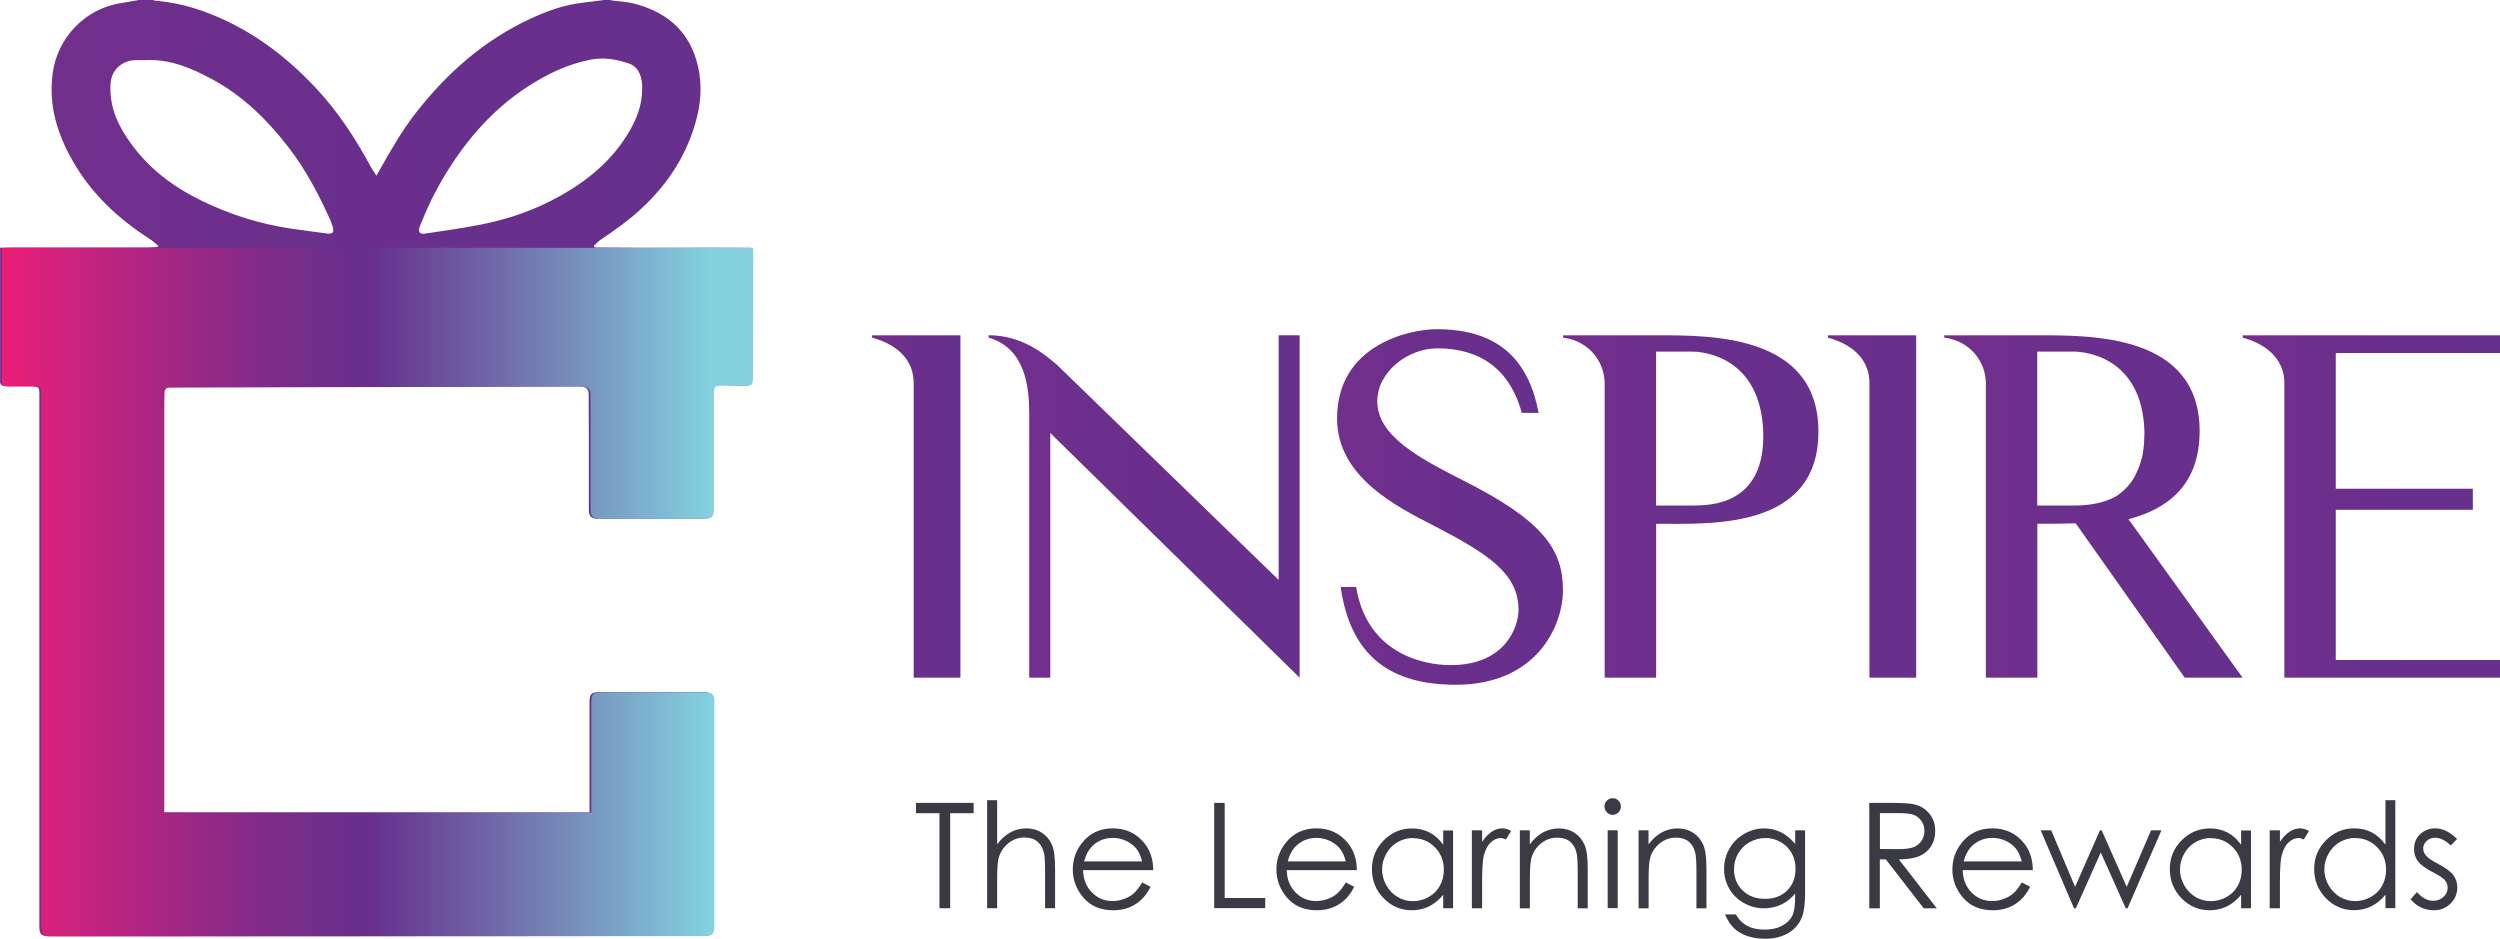 <?xml version="1.0" encoding="UTF-8"?>
<svg id="Layer_2" data-name="Layer 2" xmlns="http://www.w3.org/2000/svg" xmlns:xlink="http://www.w3.org/1999/xlink" viewBox="0 0 321.94 120.88">
  <defs>
    <style>
      .cls-1 {
        fill: url(#linear-gradient-2);
      }

      .cls-2 {
        fill: url(#linear-gradient-6);
      }

      .cls-3 {
        fill: url(#linear-gradient-5);
      }

      .cls-4 {
        fill: url(#linear-gradient-7);
      }

      .cls-5 {
        fill: url(#linear-gradient-9);
      }

      .cls-6 {
        fill: url(#linear-gradient-3);
      }

      .cls-7 {
        fill: url(#linear-gradient);
      }

      .cls-8 {
        fill: url(#linear-gradient-4);
      }

      .cls-9 {
        fill: url(#linear-gradient-8);
      }

      .cls-10 {
        fill: #3a3a44;
      }
    </style>
    <linearGradient id="linear-gradient" x1="0" y1="60.28" x2="96.76" y2="60.28" gradientUnits="userSpaceOnUse">
      <stop offset="0" stop-color="#732f8c"/>
      <stop offset=".38" stop-color="#6b2f8c"/>
      <stop offset=".99" stop-color="#66308c"/>
    </linearGradient>
    <linearGradient id="linear-gradient-2" x1="112.3" y1="65.22" x2="123.68" y2="65.22" xlink:href="#linear-gradient"/>
    <linearGradient id="linear-gradient-3" x1="127.3" y1="65.22" x2="167.36" y2="65.22" xlink:href="#linear-gradient"/>
    <linearGradient id="linear-gradient-4" x1="172.18" y1="65.28" x2="201.27" y2="65.28" xlink:href="#linear-gradient"/>
    <linearGradient id="linear-gradient-5" x1="201.27" y1="65.22" x2="234.17" y2="65.22" xlink:href="#linear-gradient"/>
    <linearGradient id="linear-gradient-6" x1="235.37" y1="65.22" x2="246.76" y2="65.22" xlink:href="#linear-gradient"/>
    <linearGradient id="linear-gradient-7" x1="250.37" y1="65.22" x2="288.81" y2="65.22" xlink:href="#linear-gradient"/>
    <linearGradient id="linear-gradient-8" x1="288.81" y1="65.22" x2="321.94" y2="65.22" xlink:href="#linear-gradient"/>
    <linearGradient id="linear-gradient-9" x1=".23" y1="76.24" x2="96.99" y2="76.24" gradientUnits="userSpaceOnUse">
      <stop offset="0" stop-color="#eb1e79"/>
      <stop offset=".16" stop-color="#b62580"/>
      <stop offset=".31" stop-color="#8a2a86"/>
      <stop offset=".42" stop-color="#702e8a"/>
      <stop offset=".49" stop-color="#66308c"/>
      <stop offset=".65" stop-color="#6f66a7"/>
      <stop offset=".94" stop-color="#83d0de"/>
    </linearGradient>
  </defs>
  <g id="Layer_1-2" data-name="Layer 1">
    <g>
      <path class="cls-7" d="M17.88,0c.59,0,1.18,0,1.77,0,.12,.03,.24,.08,.36,.09,2.1,.18,4.13,.63,6.11,1.34,5.72,2.05,10.46,5.52,14.58,9.93,2.85,3.05,5.1,6.5,7.07,10.16,.2,.37,.45,.7,.7,1.1,.13-.22,.22-.37,.31-.53,1.47-2.62,2.95-5.24,4.82-7.62,4.01-5.12,8.78-9.32,14.73-12.07,2.16-1,4.38-1.8,6.77-2.06C76,.24,76.89,.11,77.8,0c.26,0,.52,0,.79,0,.11,.03,.21,.07,.32,.08,.84,.11,1.7,.13,2.52,.33,4,.97,6.97,3.17,8.22,7.25,.76,2.48,.72,5.01,.08,7.51-1.17,4.62-3.65,8.45-7.12,11.68-1.61,1.5-3.39,2.77-5.22,3.99-.33,.22-.61,.53-.91,.8,.03,.08,.06,.15,.09,.23,6.73,.07,13.46,0,20.17,.04,.02,.1,.03,.13,.03,.16,0,5.51,0,11.03-.02,16.54,0,.07,0,.13-.01,.2-.05,.71-.19,.85-.91,.84-1-.01-2-.06-2.99-.05-.97,0-1.14,.21-1.14,1.16,0,4.96,0,9.91,0,14.87,0,.85-.3,1.17-1.14,1.17-4.52,0-9.04,0-13.56,0-.87,0-1.17-.31-1.17-1.2,0-3.29,0-6.58,0-9.86,0-1.62-.03-3.24-.02-4.86,0-.69-.21-1-.89-1.09-.24-.03-.49-.03-.74-.03-1.59,0-3.18,.01-4.76,.01-6.3,.02-12.6,.03-18.91,.05-5.66,.01-11.33,.02-16.99,.03-3.47,0-6.94,.01-10.41,.02-.49,0-.98,.01-1.47,.01-.44,0-.66,.24-.68,.66-.02,.46-.03,.92-.03,1.37,0,17.39,0,34.78,0,52.17v.54h54.99v-.6c0-4.56,0-9.13,0-13.69,0-.93,.26-1.2,1.19-1.2,4.49,0,8.97,0,13.46,0,.91,0,1.19,.28,1.19,1.21,0,9.64,0,19.27,0,28.91,0,1.01-.26,1.28-1.27,1.28-25.64,.01-51.27,.02-76.91,.03-2.46,0-4.91,0-7.37,0-.86,0-1.13-.28-1.14-1.15,0-.15,0-.29,0-.44,0-22.72,0-45.45,0-68.17,0-.93-.06-1-.98-1.06-.16-.01-.33,0-.49,0-.9,0-1.8,0-2.7,0-.37,0-.73-.02-.89-.44V31.9c.46,0,.91-.02,1.37-.02,5.83,0,11.65,0,17.48,0,.48,0,.96-.05,1.44-.08,.02-.05,.05-.1,.07-.15-.34-.28-.66-.6-1.03-.84-4.07-2.6-7.54-5.82-9.95-10.04-1.99-3.47-3.15-7.15-2.62-11.24C7.36,4.84,10.99,1.07,15.68,.38c.74-.11,1.47-.25,2.2-.38ZM82.69,11.54c0-.23,.02-.46,0-.69-.11-1.19-.5-2.26-1.72-2.68-1.6-.54-3.25-.82-4.97-.48-2.95,.59-5.6,1.87-8.1,3.5-4.41,2.87-7.76,6.73-10.49,11.17-1.31,2.13-2.4,4.38-3.32,6.71-.29,.74-.08,1.12,.59,1.02,2.41-.36,4.82-.69,7.21-1.16,3.61-.71,7.06-1.91,10.28-3.72,3.52-1.98,6.55-4.48,8.68-7.97,1.07-1.76,1.84-3.61,1.84-5.7ZM18.59,7.75c-.28,0-.79-.03-1.29,0-1.67,.1-2.93,1.31-3.06,2.96-.05,.65-.02,1.31,.06,1.95,.25,2.12,1.23,3.94,2.44,5.65,2.38,3.38,5.59,5.78,9.25,7.55,3.6,1.75,7.4,2.97,11.37,3.56,1.62,.24,3.24,.45,4.86,.66,.59,.08,.82-.2,.65-.78-.09-.31-.19-.63-.32-.92-1.49-3.34-3.18-6.55-5.43-9.45-2.74-3.54-5.88-6.63-9.87-8.76-2.63-1.4-5.33-2.6-8.64-2.43Z"/>
      <g>
        <path class="cls-1" d="M123.68,43.17v44.1h-6.02V49.32c0-2.59-1.63-4.82-5.36-5.84v-.3h11.39Z"/>
        <path class="cls-6" d="M167.36,43.17v44.1l-32.11-31.51v31.51h-2.71V53.29c0-3.43-.48-8.43-5.24-9.82v-.3c4.4,0,7.29,2.53,8.8,3.8l28.56,27.71v-31.51h2.71Z"/>
        <path class="cls-8" d="M201.27,76.01c0,4.58-3.37,12.17-13.8,12.17-8.25,0-13.55-3.55-14.82-12.59h1.99c1.33,8.25,8.19,10.06,12.17,10.06,7.05,0,8.74-4.94,8.74-7.11,0-4.64-3.8-7.17-11.02-10.9-4.58-2.35-12.35-6.2-12.35-13.74,0-9.58,9.46-11.51,12.83-11.51,8.43,0,11.93,4.46,13.13,10.78h-2.17c-.9-3.31-3.31-8.31-10.9-8.31-3.74,0-7.71,3.01-7.71,6.81,0,4.46,5.36,7.29,10.9,10.12,10.48,5.24,13.01,8.98,13.01,14.22Z"/>
        <path class="cls-3" d="M234.17,55.58c0,12.71-13.98,11.87-20.9,11.87v19.82h-6.63V49.38c0-2.77-1.99-5.48-5.36-5.9v-.3h11.99c6.93,0,20.9-.18,20.9,12.41Zm-7.11,0c-.36-9.7-7.83-10.3-9.1-10.3h-4.7v19.82h4.7c2.41,0,9.4-.12,9.1-9.52Z"/>
        <path class="cls-2" d="M246.76,43.17v44.1h-6.02V49.32c0-2.59-1.63-4.82-5.36-5.84v-.3h11.39Z"/>
        <path class="cls-4" d="M288.81,87.27h-7.47l-14.04-19.88c-1.81,.06-3.49,.06-4.94,.06v19.82h-6.63V49.38c0-2.77-1.99-5.48-5.36-5.9v-.3h11.99c6.93,0,20.9-.18,20.9,12.35,0,7.05-4.28,10.06-9.16,11.33l14.7,20.42Zm-14.76-24.7c.42-.48,.84-1.08,1.08-1.69,.36-.72,.6-1.51,.78-2.29,.18-.96,.24-2.05,.24-3.07-.3-9.58-7.71-10.24-9.04-10.24h-4.76v19.82h4.76c.78,0,1.57-.06,2.35-.18,1.14-.18,2.29-.54,3.25-1.14,.48-.36,.9-.72,1.33-1.2Z"/>
        <path class="cls-9" d="M321.94,84.98v2.29h-27.77V49.32c0-2.59-1.69-4.82-5.36-5.84v-.3h33.13v2.29h-21.15v17.47h17.65v2.71h-17.65v19.34h21.15Z"/>
      </g>
      <path class="cls-5" d="M96.97,31.93c.02,.1,.03,.13,.03,.16,0,5.51,0,11.03-.02,16.54,0,.07,0,.13-.01,.2-.05,.71-.19,.85-.91,.84-1-.01-2-.06-2.99-.05-.97,0-1.14,.21-1.14,1.16,0,4.96,0,9.91,0,14.87,0,.85-.3,1.17-1.14,1.17-4.52,0-9.04,0-13.56,0-.87,0-1.17-.31-1.17-1.2,0-3.29,0-6.58,0-9.86,0-1.62-.03-3.24-.02-4.86,0-.69-.21-1-.89-1.09-.24-.03-.49-.03-.74-.03-1.59,0-3.18,.01-4.76,.01-6.3,.02-12.6,.03-18.91,.05-5.66,.01-11.33,.02-16.99,.03-3.47,0-6.94,.01-10.41,.02-.49,0-.98,.01-1.47,.01-.44,0-.66,.24-.68,.66-.02,.46-.03,.92-.03,1.37,0,17.39,0,34.78,0,52.17v.54h54.99v-.6c0-4.56,0-9.13,0-13.69,0-.93,.26-1.2,1.19-1.2,4.49,0,8.97,0,13.46,0,.91,0,1.19,.28,1.19,1.21,0,9.64,0,19.27,0,28.91,0,1.01-.26,1.28-1.27,1.28-25.64,.01-51.27,.02-76.91,.03-2.46,0-4.91,0-7.37,0-.86,0-1.13-.28-1.14-1.15,0-.15,0-.29,0-.44,0-22.72,0-45.45,0-68.17,0-.93-.06-1-.98-1.06-.16-.01-.33,0-.49,0-.9,0-1.8,0-2.7,0-.37,0-.73-.02-.89-.44V31.92c.46,0,.91-.02,1.37-.02,5.83,0,11.65,0,17.48,0"/>
    </g>
    <g>
      <path class="cls-10" d="M117.95,104.72v-1.33h7.43v1.33h-3.02v12.24h-1.38v-12.24h-3.02Z"/>
      <path class="cls-10" d="M127.12,103.05h1.29v5.67c.52-.69,1.1-1.2,1.72-1.54,.63-.34,1.31-.51,2.04-.51s1.42,.19,2,.57c.58,.38,1.01,.89,1.29,1.53,.28,.64,.41,1.65,.41,3.02v5.16h-1.29v-4.79c0-1.15-.05-1.93-.14-2.31-.16-.66-.45-1.16-.87-1.5-.42-.34-.97-.5-1.66-.5-.78,0-1.48,.26-2.1,.77-.62,.52-1.02,1.16-1.22,1.92-.12,.49-.18,1.4-.18,2.73v3.68h-1.29v-13.9Z"/>
      <path class="cls-10" d="M147.08,113.63l1.09,.57c-.36,.7-.77,1.27-1.24,1.7-.47,.43-.99,.76-1.58,.98-.58,.22-1.25,.34-1.98,.34-1.64,0-2.92-.54-3.84-1.61-.92-1.07-1.38-2.28-1.38-3.64,0-1.27,.39-2.41,1.17-3.4,.99-1.27,2.32-1.9,3.98-1.9s3.08,.65,4.1,1.95c.73,.92,1.1,2.06,1.11,3.43h-9.03c.02,1.16,.4,2.12,1.12,2.86s1.61,1.12,2.67,1.12c.51,0,1.01-.09,1.49-.27,.48-.18,.89-.41,1.23-.71,.34-.29,.7-.77,1.1-1.42Zm0-2.7c-.17-.69-.42-1.24-.75-1.65-.33-.41-.77-.74-1.31-1-.54-.25-1.11-.38-1.71-.38-.99,0-1.83,.32-2.54,.95-.52,.46-.91,1.15-1.17,2.08h7.48Z"/>
      <path class="cls-10" d="M156.35,103.39h1.36v12.25h5.22v1.31h-6.57v-13.56Z"/>
      <path class="cls-10" d="M173.3,113.63l1.09,.57c-.36,.7-.77,1.27-1.24,1.7-.47,.43-.99,.76-1.58,.98-.58,.22-1.25,.34-1.98,.34-1.64,0-2.92-.54-3.84-1.61-.92-1.07-1.38-2.28-1.38-3.64,0-1.27,.39-2.41,1.17-3.4,.99-1.27,2.32-1.9,3.98-1.9s3.08,.65,4.1,1.95c.73,.92,1.1,2.06,1.11,3.43h-9.03c.02,1.16,.4,2.12,1.12,2.86,.72,.75,1.61,1.12,2.67,1.12,.51,0,1.01-.09,1.49-.27,.48-.18,.89-.41,1.23-.71,.34-.29,.7-.77,1.1-1.42Zm0-2.7c-.17-.69-.42-1.24-.75-1.65-.33-.41-.77-.74-1.31-1-.54-.25-1.11-.38-1.71-.38-.99,0-1.83,.32-2.54,.95-.52,.46-.91,1.15-1.17,2.08h7.48Z"/>
      <path class="cls-10" d="M187.12,106.93v10.03h-1.27v-1.73c-.54,.66-1.15,1.15-1.82,1.49-.67,.33-1.41,.5-2.21,.5-1.42,0-2.63-.51-3.64-1.54-1-1.03-1.51-2.28-1.51-3.76s.51-2.68,1.52-3.7c1.01-1.03,2.23-1.54,3.66-1.54,.82,0,1.57,.18,2.24,.52,.67,.35,1.25,.88,1.76,1.58v-1.84h1.27Zm-5.16,.99c-.72,0-1.38,.18-1.99,.53-.61,.35-1.09,.85-1.45,1.49-.36,.64-.54,1.31-.54,2.03s.18,1.38,.54,2.03c.36,.64,.85,1.15,1.46,1.51,.61,.36,1.27,.54,1.97,.54s1.37-.18,2.01-.53,1.12-.84,1.46-1.45,.51-1.29,.51-2.05c0-1.16-.38-2.13-1.15-2.91-.76-.78-1.71-1.17-2.82-1.17Z"/>
      <path class="cls-10" d="M189.54,106.93h1.32v1.47c.39-.58,.81-1.01,1.24-1.3,.44-.28,.89-.43,1.36-.43,.36,0,.74,.11,1.14,.34l-.67,1.09c-.27-.12-.5-.18-.68-.18-.43,0-.85,.18-1.24,.53-.4,.35-.7,.9-.91,1.65-.16,.57-.24,1.73-.24,3.47v3.39h-1.32v-10.03Z"/>
      <path class="cls-10" d="M195.71,106.93h1.29v1.8c.52-.69,1.09-1.2,1.71-1.54,.63-.34,1.31-.51,2.05-.51s1.42,.19,2,.57c.58,.38,1.01,.9,1.29,1.54,.28,.65,.41,1.65,.41,3.02v5.16h-1.29v-4.79c0-1.15-.05-1.93-.14-2.31-.15-.66-.44-1.16-.86-1.5-.42-.34-.98-.5-1.66-.5-.78,0-1.48,.26-2.1,.77-.62,.52-1.03,1.16-1.22,1.92-.12,.5-.18,1.41-.18,2.73v3.68h-1.29v-10.03Z"/>
      <path class="cls-10" d="M207.67,102.79c.29,0,.54,.1,.75,.31s.31,.46,.31,.76-.1,.54-.31,.75c-.21,.21-.46,.32-.75,.32s-.53-.1-.74-.32c-.21-.21-.31-.46-.31-.75s.1-.55,.31-.76,.46-.31,.74-.31Zm-.64,4.13h1.29v10.03h-1.29v-10.03Z"/>
      <path class="cls-10" d="M211,106.93h1.29v1.8c.52-.69,1.09-1.2,1.71-1.54,.63-.34,1.31-.51,2.05-.51s1.42,.19,2,.57c.58,.38,1.01,.9,1.29,1.54,.28,.65,.41,1.65,.41,3.02v5.16h-1.29v-4.79c0-1.15-.05-1.93-.14-2.31-.15-.66-.44-1.16-.86-1.5-.42-.34-.98-.5-1.66-.5-.78,0-1.48,.26-2.1,.77-.62,.52-1.03,1.16-1.22,1.92-.12,.5-.18,1.41-.18,2.73v3.68h-1.29v-10.03Z"/>
      <path class="cls-10" d="M231.16,106.93h1.29v7.99c0,1.41-.12,2.44-.37,3.09-.34,.92-.93,1.63-1.76,2.13-.84,.5-1.84,.75-3.01,.75-.86,0-1.63-.12-2.32-.36-.69-.24-1.24-.57-1.67-.98s-.83-1.01-1.19-1.8h1.4c.38,.66,.87,1.16,1.48,1.48,.6,.32,1.35,.48,2.24,.48s1.62-.16,2.23-.49c.61-.33,1.04-.74,1.3-1.24,.26-.5,.39-1.3,.39-2.4v-.52c-.49,.62-1.08,1.09-1.78,1.42-.7,.33-1.45,.49-2.23,.49-.92,0-1.79-.23-2.6-.69-.81-.46-1.44-1.08-1.88-1.85-.44-.77-.66-1.62-.66-2.55s.23-1.79,.69-2.6c.46-.8,1.1-1.44,1.91-1.9,.82-.47,1.67-.7,2.58-.7,.75,0,1.45,.16,2.1,.47,.65,.31,1.27,.82,1.88,1.53v-1.74Zm-3.81,.99c-.73,0-1.41,.18-2.04,.53-.63,.35-1.12,.84-1.48,1.47-.36,.62-.53,1.3-.53,2.02,0,1.1,.37,2.01,1.11,2.73,.74,.72,1.69,1.08,2.87,1.08s2.14-.36,2.86-1.07c.72-.71,1.08-1.65,1.08-2.81,0-.76-.17-1.43-.5-2.02-.33-.59-.8-1.06-1.41-1.41s-1.26-.52-1.96-.52Z"/>
      <path class="cls-10" d="M240.73,103.39h2.7c1.51,0,2.53,.06,3.06,.19,.81,.18,1.46,.58,1.96,1.19,.5,.6,.76,1.35,.76,2.24,0,.74-.17,1.39-.52,1.95-.35,.56-.84,.98-1.49,1.27-.65,.29-1.54,.43-2.67,.44l4.88,6.3h-1.68l-4.88-6.3h-.77v6.3h-1.36v-13.56Zm1.36,1.33v4.61l2.34,.02c.9,0,1.57-.09,2.01-.26,.43-.17,.77-.45,1.02-.83,.24-.38,.36-.8,.36-1.27s-.12-.87-.37-1.24c-.25-.37-.57-.64-.97-.8s-1.07-.24-1.99-.24h-2.39Z"/>
      <path class="cls-10" d="M260.35,113.63l1.09,.57c-.36,.7-.77,1.27-1.24,1.7-.47,.43-.99,.76-1.58,.98-.58,.22-1.25,.34-1.98,.34-1.64,0-2.92-.54-3.84-1.61-.92-1.07-1.38-2.28-1.38-3.64,0-1.27,.39-2.41,1.17-3.4,.99-1.27,2.32-1.9,3.98-1.9s3.08,.65,4.1,1.95c.73,.92,1.1,2.06,1.11,3.43h-9.03c.02,1.16,.4,2.12,1.12,2.86,.72,.75,1.61,1.12,2.67,1.12,.51,0,1.01-.09,1.49-.27,.48-.18,.89-.41,1.23-.71,.34-.29,.7-.77,1.1-1.42Zm0-2.7c-.17-.69-.42-1.24-.75-1.65-.33-.41-.77-.74-1.31-1-.54-.25-1.11-.38-1.71-.38-.99,0-1.83,.32-2.54,.95-.52,.46-.91,1.15-1.17,2.08h7.48Z"/>
      <path class="cls-10" d="M262.82,106.93h1.33l3.07,7.28,3.2-7.28h.23l3.22,7.28,3.13-7.28h1.34l-4.36,10.03h-.24l-3.21-7.18-3.21,7.18h-.24l-4.29-10.03Z"/>
      <path class="cls-10" d="M289.87,106.93v10.03h-1.27v-1.73c-.54,.66-1.15,1.15-1.82,1.49-.67,.33-1.41,.5-2.21,.5-1.42,0-2.63-.51-3.64-1.54-1-1.03-1.51-2.28-1.51-3.76s.51-2.68,1.52-3.7c1.01-1.03,2.23-1.54,3.66-1.54,.82,0,1.57,.18,2.24,.52,.67,.35,1.25,.88,1.76,1.58v-1.84h1.27Zm-5.16,.99c-.72,0-1.38,.18-1.99,.53-.61,.35-1.09,.85-1.45,1.49-.36,.64-.54,1.31-.54,2.03s.18,1.38,.54,2.03c.36,.64,.85,1.15,1.46,1.51,.61,.36,1.27,.54,1.97,.54s1.37-.18,2.01-.53,1.12-.84,1.46-1.45,.51-1.29,.51-2.05c0-1.16-.38-2.13-1.15-2.91-.76-.78-1.71-1.17-2.82-1.17Z"/>
      <path class="cls-10" d="M292.28,106.93h1.32v1.47c.39-.58,.81-1.01,1.24-1.3,.44-.28,.89-.43,1.36-.43,.36,0,.74,.11,1.14,.34l-.67,1.09c-.27-.12-.5-.18-.68-.18-.43,0-.85,.18-1.24,.53-.4,.35-.7,.9-.91,1.65-.16,.57-.24,1.73-.24,3.47v3.39h-1.32v-10.03Z"/>
      <path class="cls-10" d="M308.46,103.05v13.9h-1.27v-1.73c-.54,.66-1.15,1.15-1.82,1.49-.67,.33-1.41,.5-2.21,.5-1.42,0-2.63-.51-3.64-1.54-1-1.03-1.51-2.28-1.51-3.76s.51-2.68,1.52-3.7c1.01-1.03,2.23-1.54,3.66-1.54,.82,0,1.57,.18,2.24,.52,.67,.35,1.25,.88,1.76,1.58v-5.72h1.27Zm-5.16,4.86c-.72,0-1.38,.18-1.99,.53-.61,.35-1.09,.85-1.45,1.49-.36,.64-.54,1.31-.54,2.03s.18,1.38,.54,2.03c.36,.64,.85,1.15,1.46,1.51,.61,.36,1.27,.54,1.97,.54s1.37-.18,2.01-.53,1.12-.84,1.46-1.45,.51-1.29,.51-2.05c0-1.16-.38-2.13-1.15-2.91-.76-.78-1.71-1.17-2.82-1.17Z"/>
      <path class="cls-10" d="M316.43,108.02l-.83,.86c-.69-.67-1.37-1-2.02-1-.42,0-.78,.14-1.08,.41-.3,.28-.45,.6-.45,.97,0,.33,.12,.64,.37,.93,.25,.3,.76,.65,1.55,1.06,.96,.5,1.61,.98,1.96,1.44,.34,.47,.51,.99,.51,1.58,0,.82-.29,1.52-.87,2.09-.58,.57-1.3,.86-2.17,.86-.58,0-1.13-.13-1.66-.38-.53-.25-.96-.6-1.31-1.04l.81-.92c.66,.74,1.36,1.12,2.1,1.12,.52,0,.96-.17,1.32-.5s.54-.72,.54-1.17c0-.37-.12-.7-.36-.99-.24-.28-.78-.64-1.63-1.07-.91-.47-1.52-.93-1.85-1.38-.33-.45-.49-.97-.49-1.56,0-.76,.26-1.4,.78-1.9,.52-.5,1.18-.76,1.97-.76,.92,0,1.85,.45,2.79,1.36Z"/>
    </g>
  </g>
</svg>